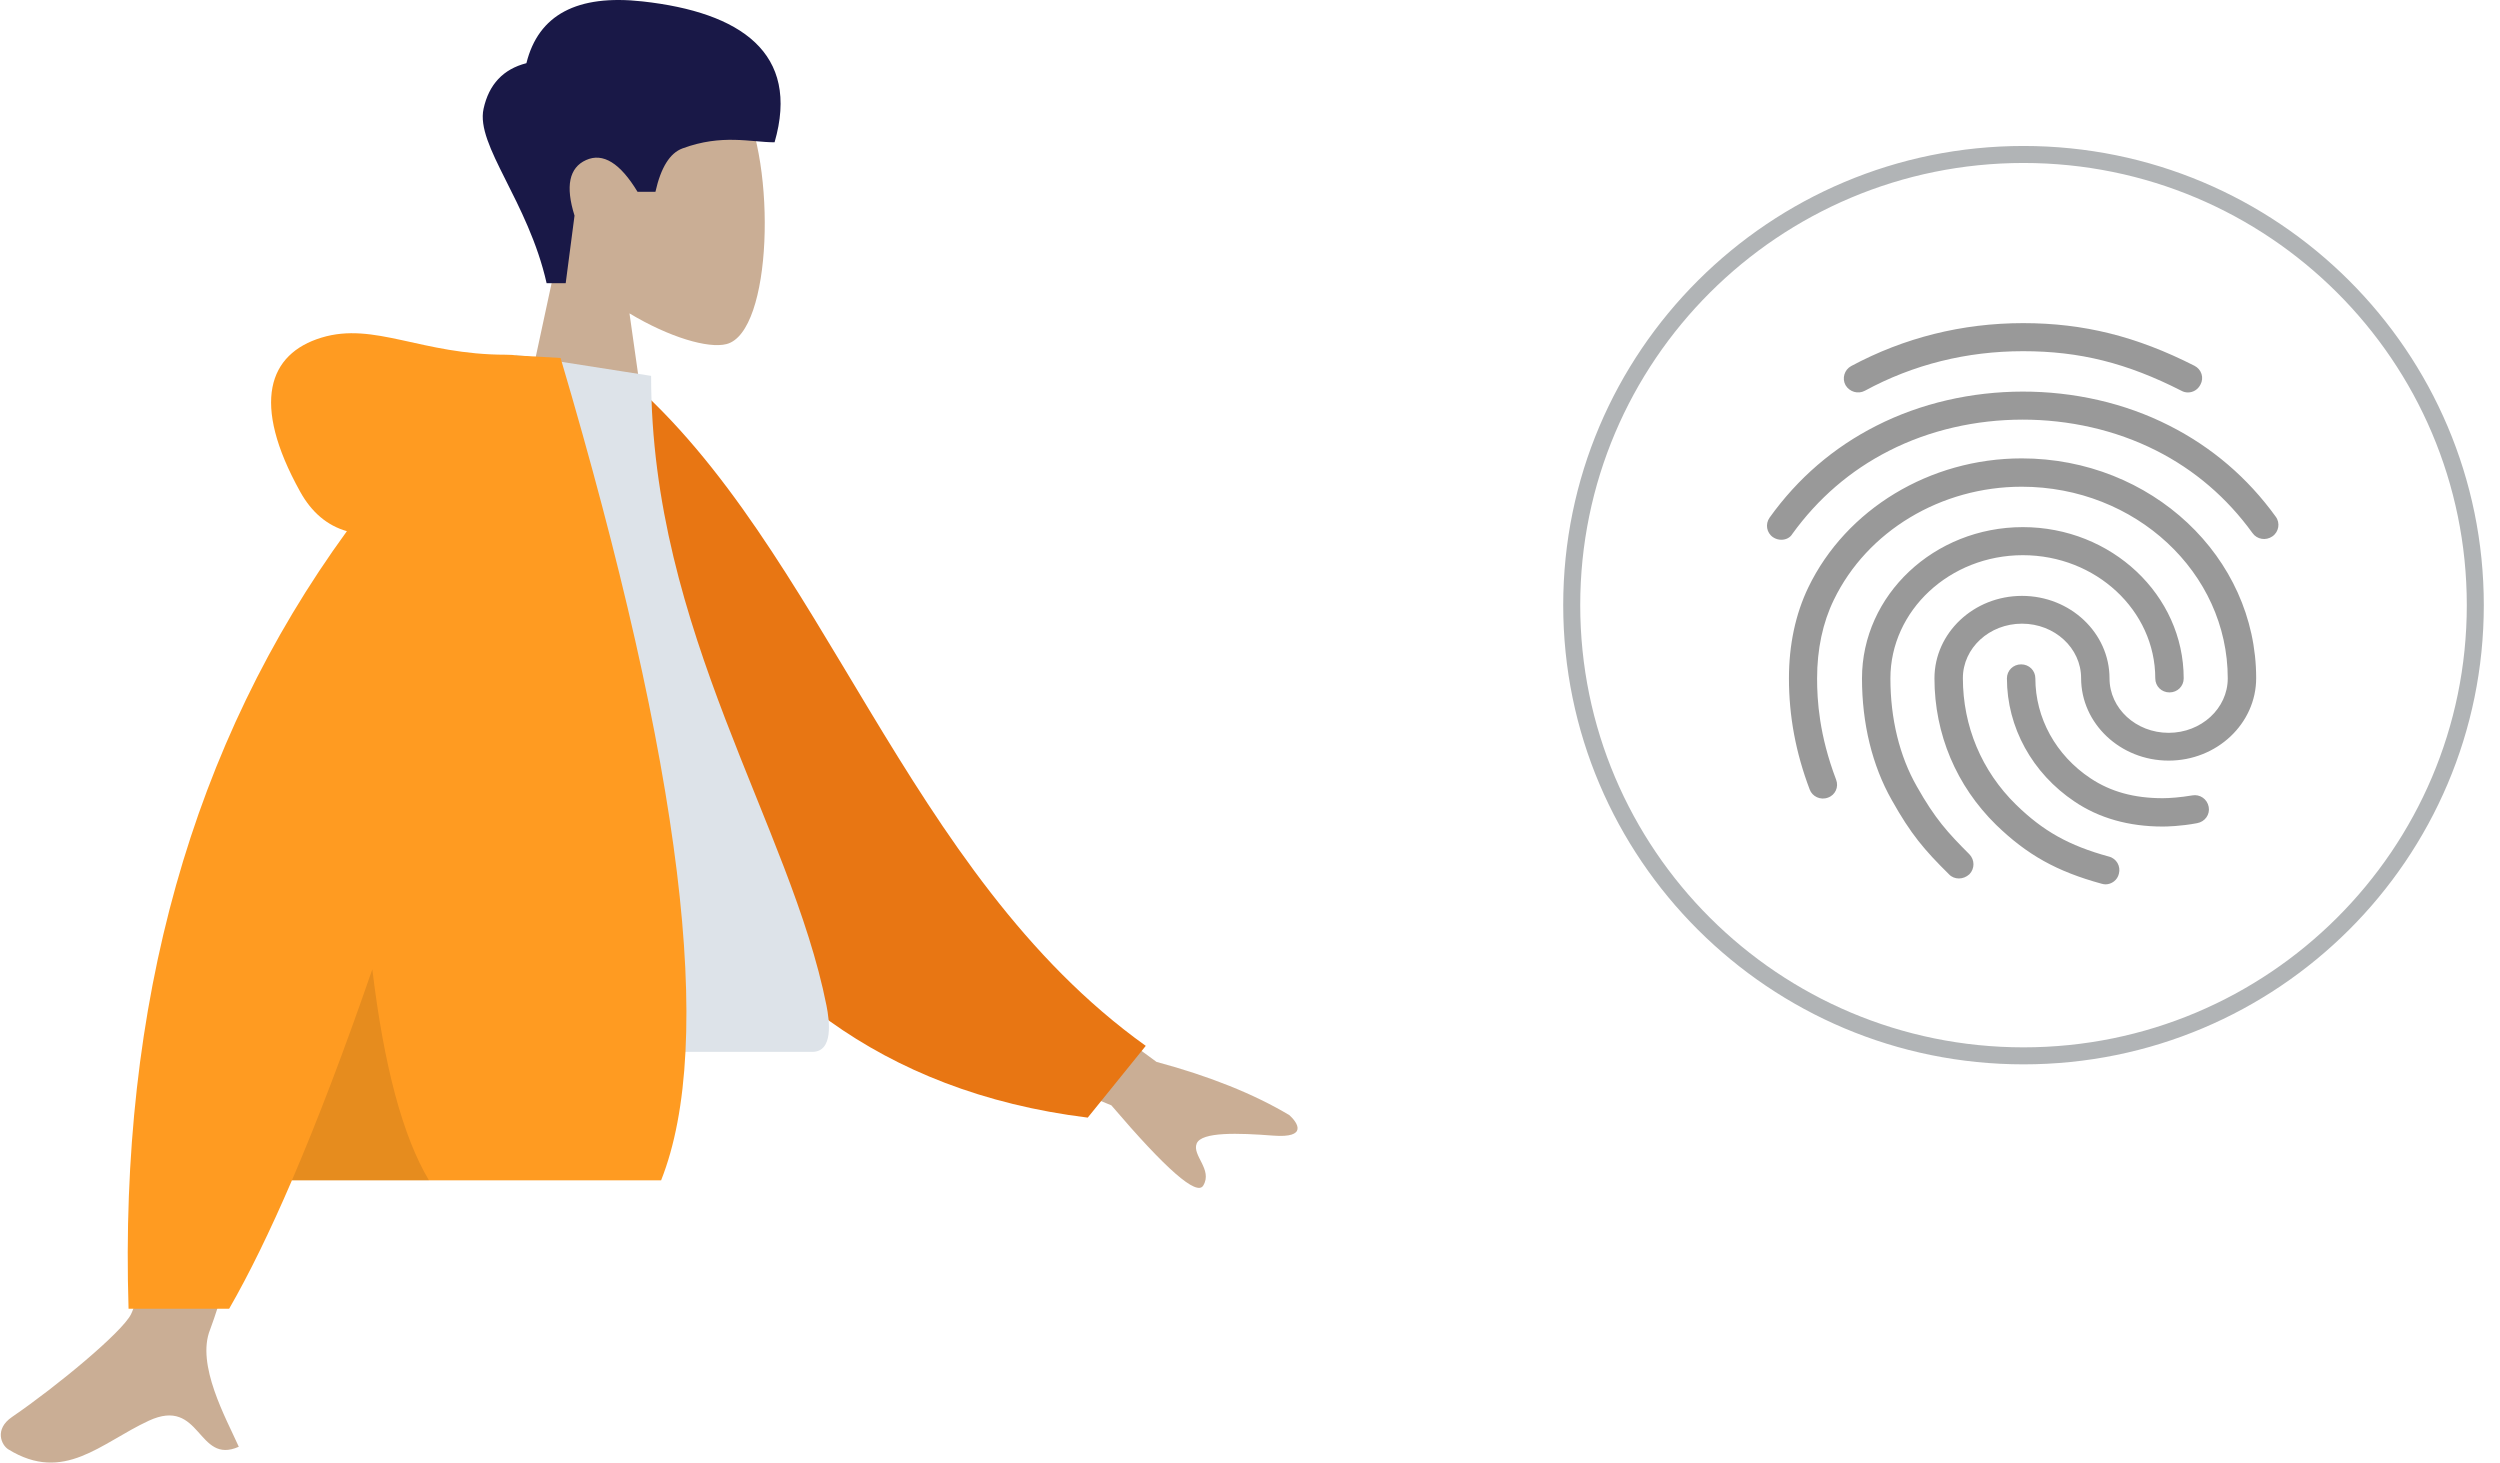 <svg width="147" height="86" viewBox="0 0 147 86" fill="none" xmlns="http://www.w3.org/2000/svg">
<path fill-rule="evenodd" clip-rule="evenodd" d="M32.806 14.92C31.145 12.975 30.021 10.591 30.209 7.92C30.75 0.225 41.489 1.918 43.578 5.802C45.667 9.686 45.418 19.538 42.719 20.232C41.642 20.509 39.349 19.831 37.014 18.427L38.479 28.768H29.828L32.806 14.92Z" fill="#CAAE95"/>
<path fill-rule="evenodd" clip-rule="evenodd" d="M32.141 16.652C31.055 11.833 27.962 8.548 28.434 6.394C28.749 4.958 29.589 4.065 30.953 3.715C31.658 0.869 33.933 -0.342 37.778 0.083C43.545 0.72 47.065 3.11 45.545 8.367C44.148 8.367 42.461 7.863 40.128 8.727C39.388 9.001 38.859 9.851 38.54 11.276H37.486C36.463 9.584 35.454 8.963 34.46 9.411C33.466 9.86 33.239 10.949 33.782 12.679L33.263 16.652H32.141Z" fill="#191847"/>
<path fill-rule="evenodd" clip-rule="evenodd" d="M56.503 54.016L68.002 62.439C71.12 63.278 73.726 64.323 75.818 65.572C76.312 66.021 76.91 66.931 74.86 66.774C72.81 66.617 70.647 66.543 70.364 67.241C70.081 67.938 71.322 68.772 70.75 69.713C70.369 70.341 68.568 68.767 65.348 64.994L53.962 60.284L56.503 54.016ZM12.355 54.306L19.888 54.336C15.237 69.314 12.726 77.262 12.355 78.178C11.521 80.24 13.286 83.381 14.041 85.069C11.583 86.166 11.845 82.102 8.743 83.541C5.913 84.855 3.759 87.235 0.489 85.222C0.087 84.975 -0.354 84.043 0.711 83.315C3.363 81.501 7.185 78.325 7.702 77.28C8.406 75.855 9.957 68.197 12.355 54.306Z" fill="#CAAE95"/>
<path fill-rule="evenodd" clip-rule="evenodd" d="M33.763 22.774L36.88 22.241C48.445 32.207 53.195 51.354 67.371 61.496L63.959 65.716C39.367 62.678 33.271 39.324 33.763 22.774Z" fill="#E87613"/>
<path fill-rule="evenodd" clip-rule="evenodd" d="M20.175 61.851C32.673 61.851 41.866 61.851 47.755 61.851C49.015 61.851 48.778 60.035 48.596 59.119C46.493 48.547 38.285 37.15 38.285 22.101L30.33 20.857C23.75 31.414 21.474 44.412 20.175 61.851Z" fill="#DDE3E9"/>
<path fill-rule="evenodd" clip-rule="evenodd" d="M20.397 31.234C19.241 30.903 18.326 30.13 17.652 28.916C14.744 23.682 15.794 20.8 18.902 19.853C22.009 18.906 24.78 20.857 29.731 20.857C30.001 20.857 30.247 20.874 30.471 20.907L32.962 21.049C40.107 45.207 42.078 61.325 38.874 69.402H17.166C15.88 72.394 14.649 74.911 13.474 76.954H7.559C7.002 58.998 11.281 43.758 20.397 31.234Z" fill="#FF9B21"/>
<path fill-rule="evenodd" clip-rule="evenodd" d="M21.893 56.995C22.576 62.694 23.685 66.829 25.222 69.402H17.166C18.666 65.912 20.242 61.777 21.893 56.995Z" fill="black" fill-opacity="0.1"/>
<path d="M128.652 23.076C128.518 23.076 128.385 23.043 128.268 22.977C125.059 21.343 122.285 20.65 118.96 20.65C115.651 20.65 112.51 21.425 109.652 22.977C109.251 23.191 108.75 23.043 108.516 22.646C108.299 22.25 108.449 21.739 108.85 21.524C111.958 19.858 115.367 19 118.96 19C122.519 19 125.627 19.776 129.036 21.508C129.454 21.723 129.605 22.218 129.387 22.613C129.237 22.91 128.953 23.076 128.652 23.076ZM104.739 31.738C104.572 31.738 104.405 31.689 104.255 31.59C103.87 31.326 103.787 30.814 104.054 30.434C105.708 28.125 107.814 26.309 110.321 25.039C115.568 22.366 122.285 22.349 127.549 25.023C130.056 26.293 132.161 28.091 133.816 30.385C134.083 30.748 133.999 31.276 133.615 31.54C133.231 31.804 132.713 31.721 132.445 31.342C130.941 29.263 129.036 27.63 126.781 26.491C121.985 24.066 115.852 24.066 111.073 26.508C108.8 27.663 106.895 29.312 105.391 31.392C105.257 31.622 105.007 31.738 104.739 31.738ZM115.183 51.654C114.966 51.654 114.749 51.571 114.598 51.406C113.145 49.971 112.359 49.047 111.24 47.05C110.087 45.02 109.485 42.545 109.485 39.889C109.485 34.989 113.73 30.995 118.943 30.995C124.157 30.995 128.401 34.989 128.401 39.889C128.401 40.351 128.034 40.714 127.566 40.714C127.098 40.714 126.73 40.351 126.73 39.889C126.73 35.896 123.238 32.645 118.943 32.645C114.649 32.645 111.156 35.896 111.156 39.889C111.156 42.265 111.691 44.459 112.71 46.242C113.78 48.139 114.515 48.947 115.802 50.234C116.119 50.565 116.119 51.076 115.802 51.406C115.618 51.571 115.401 51.654 115.183 51.654ZM127.165 48.601C125.176 48.601 123.422 48.106 121.985 47.133C119.495 45.466 118.007 42.76 118.007 39.889C118.007 39.427 118.375 39.064 118.843 39.064C119.311 39.064 119.679 39.427 119.679 39.889C119.679 42.215 120.882 44.41 122.92 45.763C124.107 46.555 125.494 46.934 127.165 46.934C127.566 46.934 128.234 46.885 128.903 46.77C129.354 46.687 129.788 46.984 129.872 47.446C129.956 47.892 129.655 48.321 129.187 48.403C128.234 48.584 127.399 48.601 127.165 48.601ZM123.806 52C123.739 52 123.656 51.983 123.589 51.967C120.932 51.241 119.194 50.267 117.372 48.502C115.033 46.209 113.746 43.156 113.746 39.889C113.746 37.216 116.052 35.038 118.893 35.038C121.734 35.038 124.04 37.216 124.04 39.889C124.04 41.654 125.594 43.09 127.516 43.09C129.437 43.09 130.992 41.654 130.992 39.889C130.992 33.669 125.561 28.619 118.876 28.619C114.131 28.619 109.786 31.227 107.831 35.269C107.179 36.605 106.845 38.173 106.845 39.889C106.845 41.176 106.962 43.206 107.964 45.846C108.131 46.275 107.914 46.753 107.48 46.901C107.045 47.066 106.561 46.836 106.41 46.423C105.591 44.261 105.19 42.117 105.19 39.889C105.19 37.909 105.575 36.111 106.327 34.543C108.549 29.939 113.479 26.953 118.876 26.953C126.48 26.953 132.663 32.745 132.663 39.873C132.663 42.545 130.357 44.724 127.516 44.724C124.675 44.724 122.369 42.545 122.369 39.873C122.369 38.107 120.815 36.672 118.893 36.672C116.971 36.672 115.417 38.107 115.417 39.873C115.417 42.694 116.52 45.334 118.542 47.314C120.13 48.865 121.65 49.723 124.007 50.367C124.458 50.482 124.708 50.944 124.591 51.373C124.508 51.752 124.157 52 123.806 52Z" fill="#999999"/>
<path d="M145.548 35.584C145.548 50.218 133.656 62.084 118.983 62.084C104.31 62.084 92.417 50.218 92.417 35.584C92.417 20.949 104.31 9.083 118.983 9.083C133.656 9.083 145.548 20.949 145.548 35.584Z" stroke="#B1B4B6"/>
</svg>

